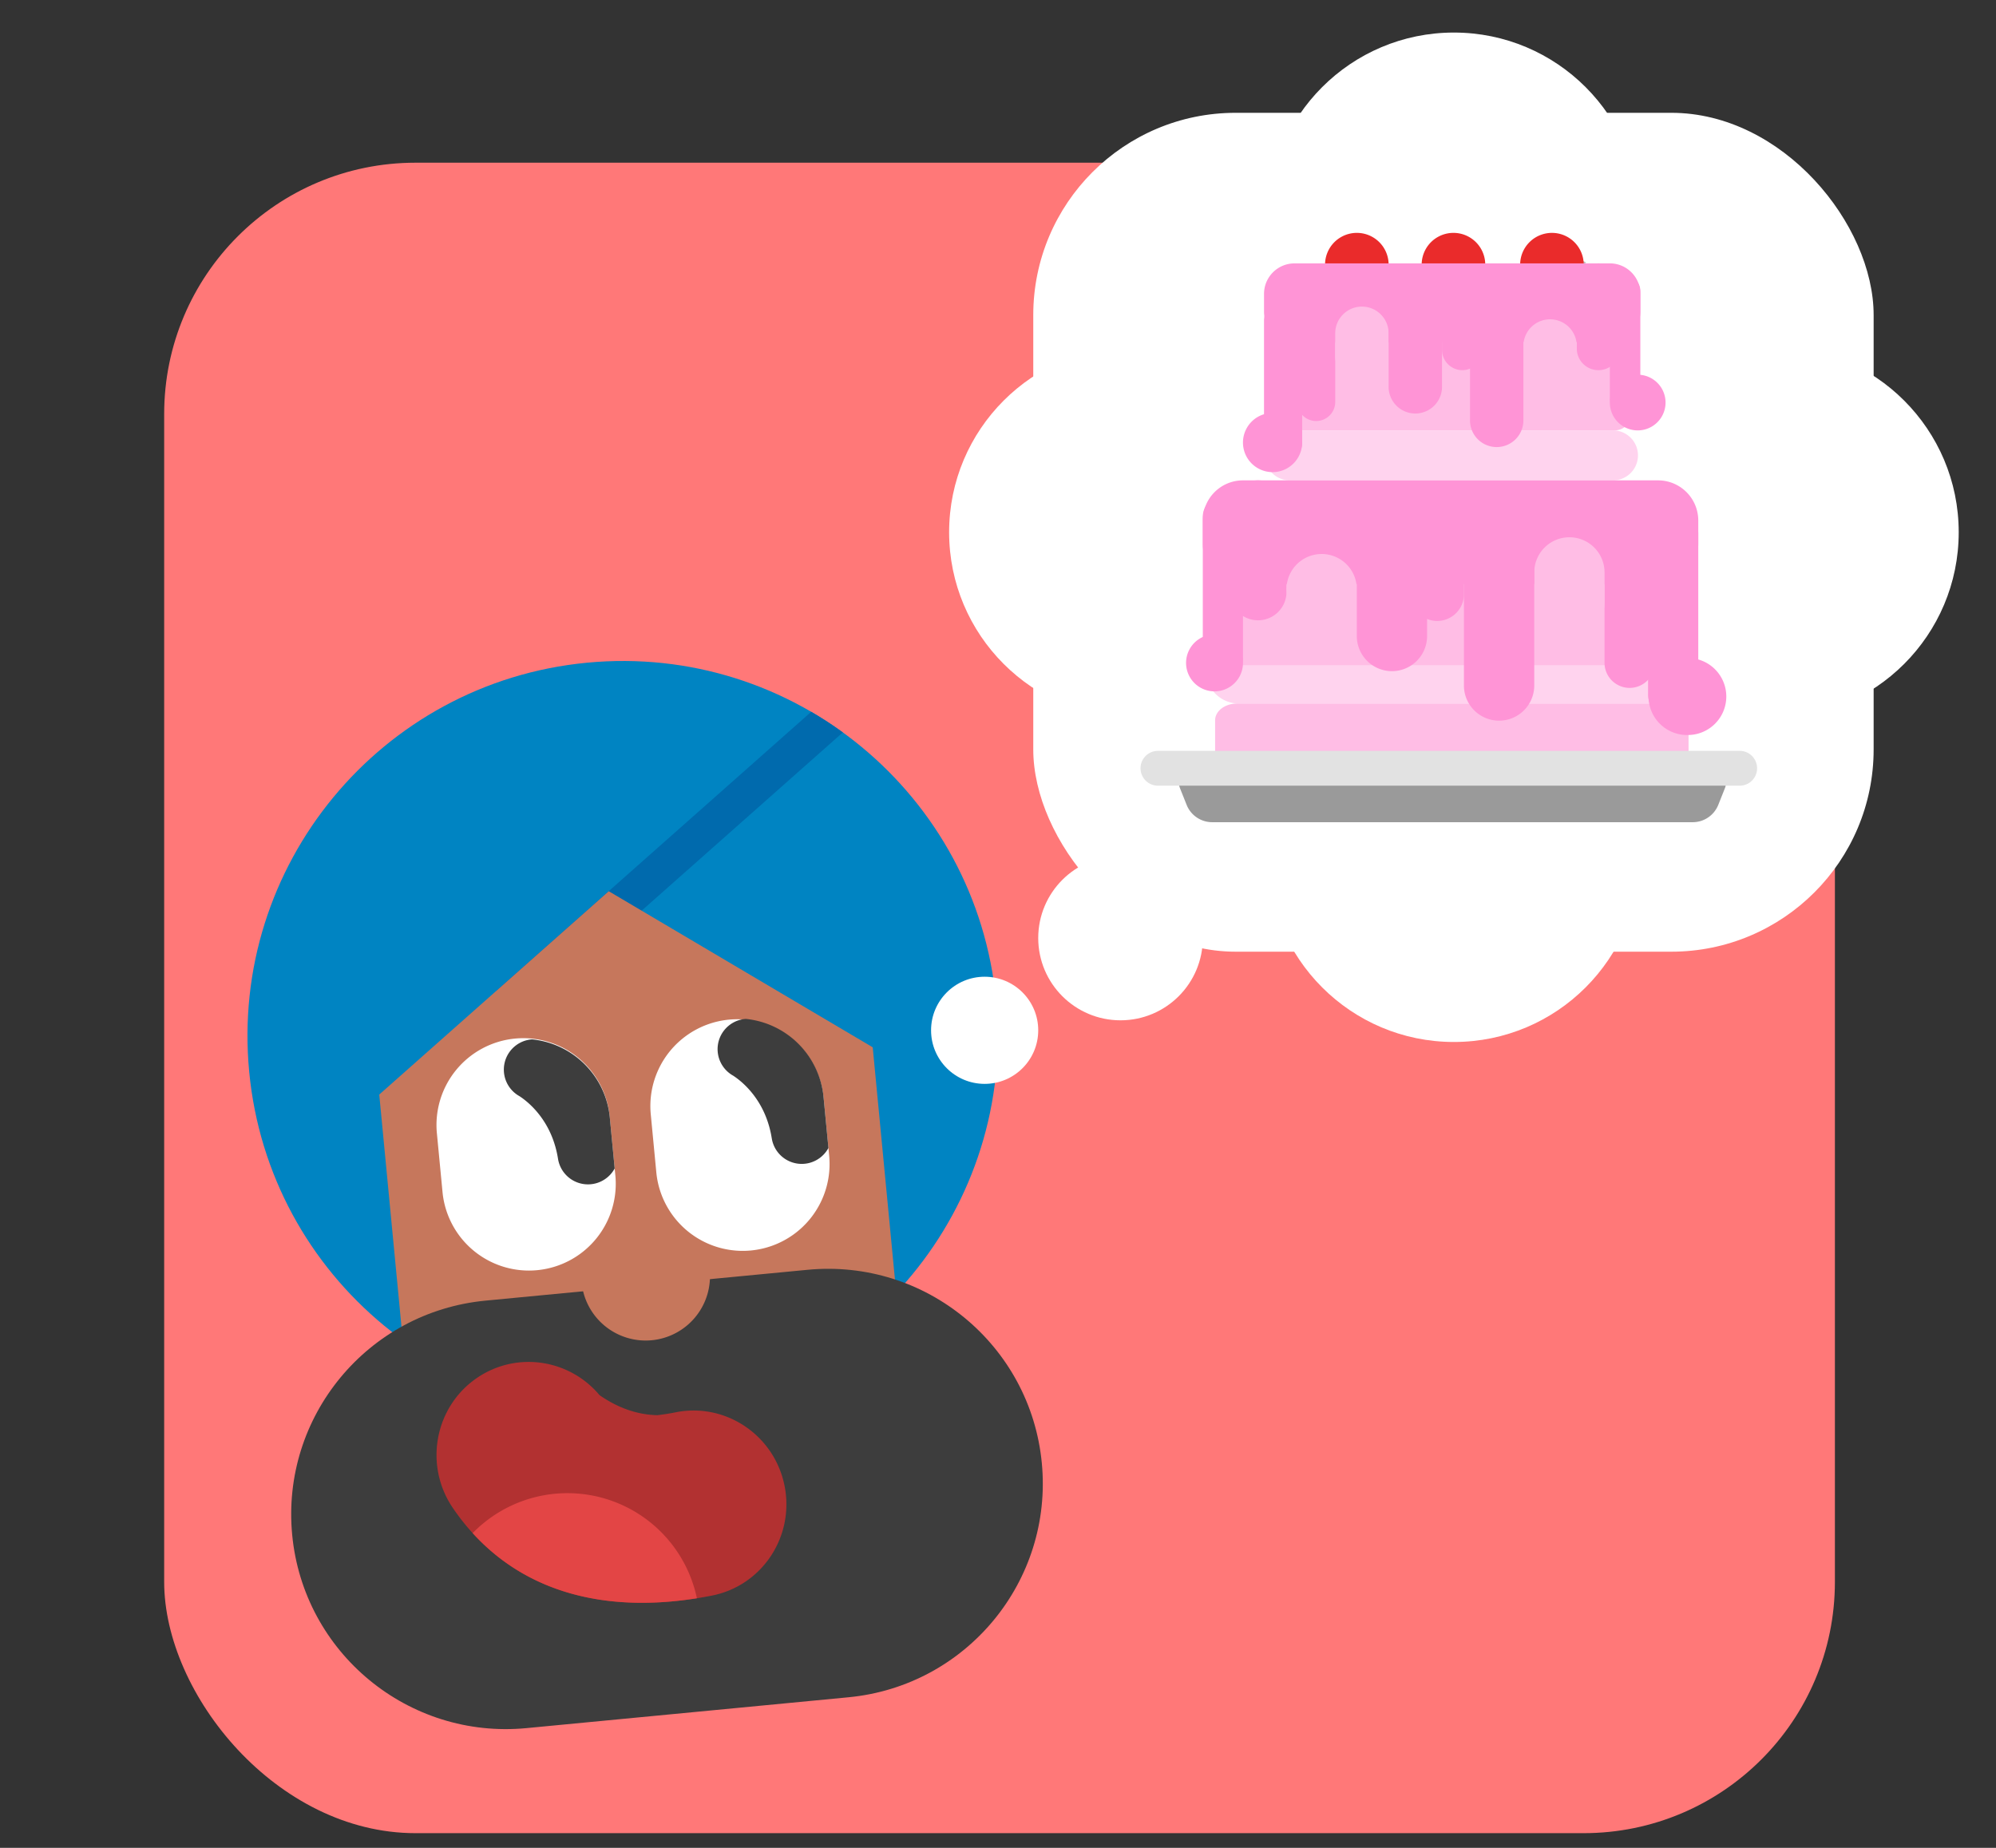 <svg viewBox="0 0 135 125" fill="none" xmlns="http://www.w3.org/2000/svg"><rect x="0" y="0" width="135" height="125" fill="#333333" stroke="none"/><rect x="11.104" y="11.006" width="113" height="113" rx="17" fill="#FF7878"/><path d="M67.372 67.67c1.336 13.95-8.89 26.342-22.84 27.678-13.95 1.336-26.341-8.89-27.677-22.84-1.336-13.95 8.89-26.342 22.84-27.678 13.95-1.336 26.341 8.89 27.677 22.84z" fill="#0084C2"/><path d="M33.557 67.031l1.515 1.948 21.934-19.434c-.688-.5-1.403-.965-2.14-1.394l-21.309 18.88z" fill="#006AAD"/><path d="M25.65 74.043l7.763-6.878 7.761-6.877 17.853 10.558 2.338 24.414-33.376 3.197-2.338-24.414z" fill="#C6775C"/><path d="M19.762 103.827c-.765-7.986 5.088-15.08 13.074-15.844l21.784-2.086c7.985-.765 15.079 5.088 15.844 13.073.764 7.986-5.089 15.079-13.074 15.844l-21.785 2.087c-7.985.764-15.078-5.089-15.843-13.074z" fill="#3D3D3D"/><path d="M47.997 85.878a4.351 4.351 0 1 1-8.662.83 4.351 4.351 0 0 1 8.662-.83z" fill="#C6775C"/><path d="M29.554 76.713a5.872 5.872 0 1 1 11.69-1.12l.381 3.976a5.872 5.872 0 0 1-11.69 1.12l-.381-3.976z" fill="#fff"/><path d="M35.981 70.309a5.874 5.874 0 0 1 5.263 5.284l.33 3.448a2.052 2.052 0 0 1-3.833-.657c-.38-2.39-1.792-3.698-2.604-4.231a2.057 2.057 0 0 1-.179-.111l-.02-.013h.002a2.053 2.053 0 0 1 1.041-3.72z" fill="#3D3D3D"/><path d="M55.7 74.208a5.872 5.872 0 0 0-11.69 1.12l.38 3.976a5.872 5.872 0 1 0 11.691-1.12l-.38-3.976z" fill="#fff"/><path d="M50.438 68.924a5.874 5.874 0 0 1 5.263 5.284l.33 3.448a2.052 2.052 0 0 1-3.833-.657c-.38-2.389-1.792-3.697-2.604-4.231a2.047 2.047 0 0 1-.179-.111l-.02-.012.002-.001a2.053 2.053 0 0 1 1.041-3.72z" fill="#3D3D3D"/><rect x="69.885" y="7.631" width="56.839" height="56.747" rx="13.685" fill="#fff"/><circle cx="76.792" cy="36.005" r="12.598" fill="#fff"/><circle cx="98.335" cy="14.801" r="12.598" transform="rotate(90 98.335 14.8)" fill="#fff"/><circle cx="119.88" cy="36.005" r="12.598" fill="#fff"/><circle cx="98.335" cy="57.888" r="12.598" transform="rotate(90 98.335 57.888)" fill="#fff"/><path fill-rule="evenodd" clip-rule="evenodd" d="M107.281 17.756l-2.142-1.044-1.316.888 2.141 1.044 1.317-.888z" fill="#BCBCBC"/><path fill-rule="evenodd" clip-rule="evenodd" d="M105.2 33.627l1.569.906a.679.679 0 0 1 .248.928l-.905 1.568a.68.68 0 0 1-.928.249l-1.569-.906a.679.679 0 0 1-.248-.928l.905-1.568a.68.68 0 0 1 .928-.249zM92.833 18.677l-1.191.688a.516.516 0 0 0-.19.705l.689 1.191a.516.516 0 0 0 .704.189l1.192-.688a.516.516 0 0 0 .189-.705l-.688-1.191a.516.516 0 0 0-.705-.189z" fill="#8E8D8D"/><path d="M91.77 20.053a2.15 2.15 0 1 1 0-4.3 2.15 2.15 0 0 1 0 4.3zM105.012 20.053a2.15 2.15 0 1 1 0-4.299 2.15 2.15 0 0 1 0 4.299zM98.305 20.053a2.15 2.15 0 1 1 0-4.3 2.15 2.15 0 0 1 0 4.3z" fill="#EA2B2B"/><path fill-rule="evenodd" clip-rule="evenodd" d="M83.79 43.141h28.782a2.225 2.225 0 0 1 0 4.451H83.79a2.225 2.225 0 1 1 0-4.45zM109.095 29.115h-21.86a1.69 1.69 0 1 0 0 3.38h21.86a1.69 1.69 0 0 0 0-3.38z" fill="#FFD3EE"/><path fill-rule="evenodd" clip-rule="evenodd" d="M83.64 34.9h29.054c.819 0 1.483.513 1.483 1.147v7.803c0 .634-.664 1.148-1.483 1.148H83.64c-.82 0-1.484-.514-1.484-1.148v-7.803c0-.634.664-1.147 1.484-1.147zM109.207 19.199H87.14c-.622 0-1.127.504-1.127 1.126v7.663c0 .622.505 1.127 1.127 1.127h22.067c.622 0 1.127-.505 1.127-1.127v-7.663c0-.622-.505-1.126-1.127-1.126z" fill="#FFBDE5"/><path fill-rule="evenodd" clip-rule="evenodd" d="M84.069 32.495h28.076a2.718 2.718 0 0 1 2.718 2.717v1.585c0 1.5-1.217 2.717-2.718 2.717H84.069a2.717 2.717 0 0 1-2.717-2.717v-1.585c0-1.5 1.216-2.717 2.717-2.717zM108.882 17.817H87.557c-1.14 0-2.064.924-2.064 2.064v1.204c0 1.14.924 2.063 2.064 2.063h21.325a2.064 2.064 0 0 0 2.063-2.063V19.88c0-1.14-.924-2.064-2.063-2.064z" fill="#FF94D6"/><path fill-rule="evenodd" clip-rule="evenodd" d="M82.71 33.59c.75 0 1.359.608 1.359 1.358v9.51a1.359 1.359 0 1 1-2.717 0v-9.51c0-.75.608-1.358 1.358-1.358zM109.913 18.648c-.569 0-1.031.462-1.031 1.032v7.223a1.032 1.032 0 1 0 2.063 0V19.68c0-.57-.462-1.032-1.032-1.032z" fill="#FF94D6"/><path fill-rule="evenodd" clip-rule="evenodd" d="M85.089 32.495c1.063 0 1.924.862 1.924 1.925v5.66a1.925 1.925 0 0 1-3.849 0v-5.66c0-1.063.862-1.925 1.925-1.925zM108.109 17.817c-.808 0-1.462.655-1.462 1.462v4.3a1.461 1.461 0 1 0 2.923 0v-4.3c0-.807-.654-1.462-1.461-1.462zM97.323 33.4c.934 0 1.691.758 1.691 1.692v5.102c0 1-.81 1.811-1.811 1.811a1.761 1.761 0 0 1-1.762-1.761l.001-.05.143-5.103c.027-.941.797-1.69 1.738-1.69zM98.815 18.505c-.71 0-1.284.575-1.284 1.284v3.875c0 .76.616 1.376 1.375 1.376.74 0 1.338-.599 1.338-1.338v-.037l-.109-3.876a1.32 1.32 0 0 0-1.32-1.284zM110.222 33.174c.938 0 1.698.76 1.698 1.699v9.962a1.698 1.698 0 1 1-3.397 0v-9.962c0-.938.761-1.699 1.699-1.699zM89.019 18.333a1.29 1.29 0 0 0-1.29 1.29v7.567a1.29 1.29 0 1 0 2.58 0v-7.567a1.29 1.29 0 0 0-1.29-1.29z" fill="#FF94D6"/><path fill-rule="evenodd" clip-rule="evenodd" d="M89.391 37.476a2.377 2.377 0 1 1 0 4.755 2.377 2.377 0 0 1 0-4.755zM104.841 21.6a1.805 1.805 0 1 0-.001 3.611 1.805 1.805 0 0 0 .001-3.61zM106.147 36.344a2.377 2.377 0 0 1 2.377 2.378v2.038a2.377 2.377 0 1 1-4.754 0v-2.038a2.377 2.377 0 0 1 2.377-2.378zM92.114 20.74c-.997 0-1.806.81-1.806 1.807v1.547a1.806 1.806 0 0 0 3.612 0v-1.547c0-.998-.808-1.806-1.806-1.806z" fill="#FFBDE5"/><path fill-rule="evenodd" clip-rule="evenodd" d="M94.145 33.854a2.377 2.377 0 0 1 2.377 2.377v6.793a2.377 2.377 0 1 1-4.754 0v-6.793a2.377 2.377 0 0 1 2.377-2.377zM101.229 21.429c-.997 0-1.805.808-1.805 1.805v5.16a1.806 1.806 0 1 0 3.611 0v-5.16c0-.997-.808-1.805-1.806-1.805z" fill="#FF94D6"/><path d="M82.145 46.768a1.925 1.925 0 1 0 0-3.85 1.925 1.925 0 0 0 0 3.85zM110.766 29.115a1.884 1.884 0 1 1 0-3.768 1.884 1.884 0 0 1 0 3.768zM86.07 31.938a2.001 2.001 0 1 1 0-4.003 2.001 2.001 0 0 1 0 4.003z" fill="#FF94D6"/><path fill-rule="evenodd" clip-rule="evenodd" d="M83.667 47.592h29.054c.819 0 1.484.507 1.484 1.132v2.751c0 .625-.665 1.132-1.484 1.132H83.667c-.82 0-1.483-.507-1.483-1.132v-2.751c0-.625.664-1.132 1.483-1.132z" fill="#FFBDE5"/><path fill-rule="evenodd" clip-rule="evenodd" d="M113.165 34.388c.938 0 1.698.76 1.698 1.699v10.868a1.698 1.698 0 1 1-3.396 0V36.087c0-.938.76-1.699 1.698-1.699zM86.782 20.397a1.29 1.29 0 0 0-1.29 1.29v8.254a1.29 1.29 0 0 0 2.58 0v-8.255a1.29 1.29 0 0 0-1.29-1.29zM101.391 35.439a2.378 2.378 0 0 1 2.378 2.377v8.604a2.378 2.378 0 0 1-4.755 0v-8.604a2.377 2.377 0 0 1 2.377-2.377zM95.725 20.053c-.997 0-1.805.808-1.805 1.806v4.265a1.806 1.806 0 1 0 3.611 0v-4.265c0-.998-.808-1.806-1.806-1.806z" fill="#FF94D6"/><path d="M114.104 49.72a2.604 2.604 0 1 0 0-5.207 2.604 2.604 0 0 0 0 5.208z" fill="#FF94D6"/><path fill-rule="evenodd" clip-rule="evenodd" d="M81.358 51.09h33.758a1.653 1.653 0 0 1 1.535 2.264l-.434 1.09a1.865 1.865 0 0 1-1.733 1.175H81.99c-.764 0-1.45-.465-1.732-1.174l-.435-1.09a1.652 1.652 0 0 1 1.535-2.265z" fill="#9A9A9A"/><path fill-rule="evenodd" clip-rule="evenodd" d="M78.318 50.794h39.394a1.178 1.178 0 0 1 0 2.354H78.318a1.177 1.177 0 1 1 0-2.355z" fill="#E2E2E2"/><circle cx="66.597" cy="69.696" r="3.624" fill="#fff"/><circle cx="75.787" cy="63.454" r="5.566" fill="#fff"/><path d="M48.158 107.934c-7.479 1.479-13.738-.367-17.525-5.919-1.963-2.878-1.25-6.81 1.593-8.78 2.67-1.851 6.27-1.315 8.324 1.142 1.074.748 2.389 1.32 3.905 1.355a15.04 15.04 0 0 0 1.25-.196l.101-.02c3.353-.606 6.59 1.616 7.26 5.005.677 3.424-1.52 6.742-4.908 7.413z" fill="#B23131"/><path d="M47.135 108.116c-6.216.99-11.523-.402-15.166-4.407a8.949 8.949 0 0 1 15.166 4.407z" fill="#E34545"/></svg>
